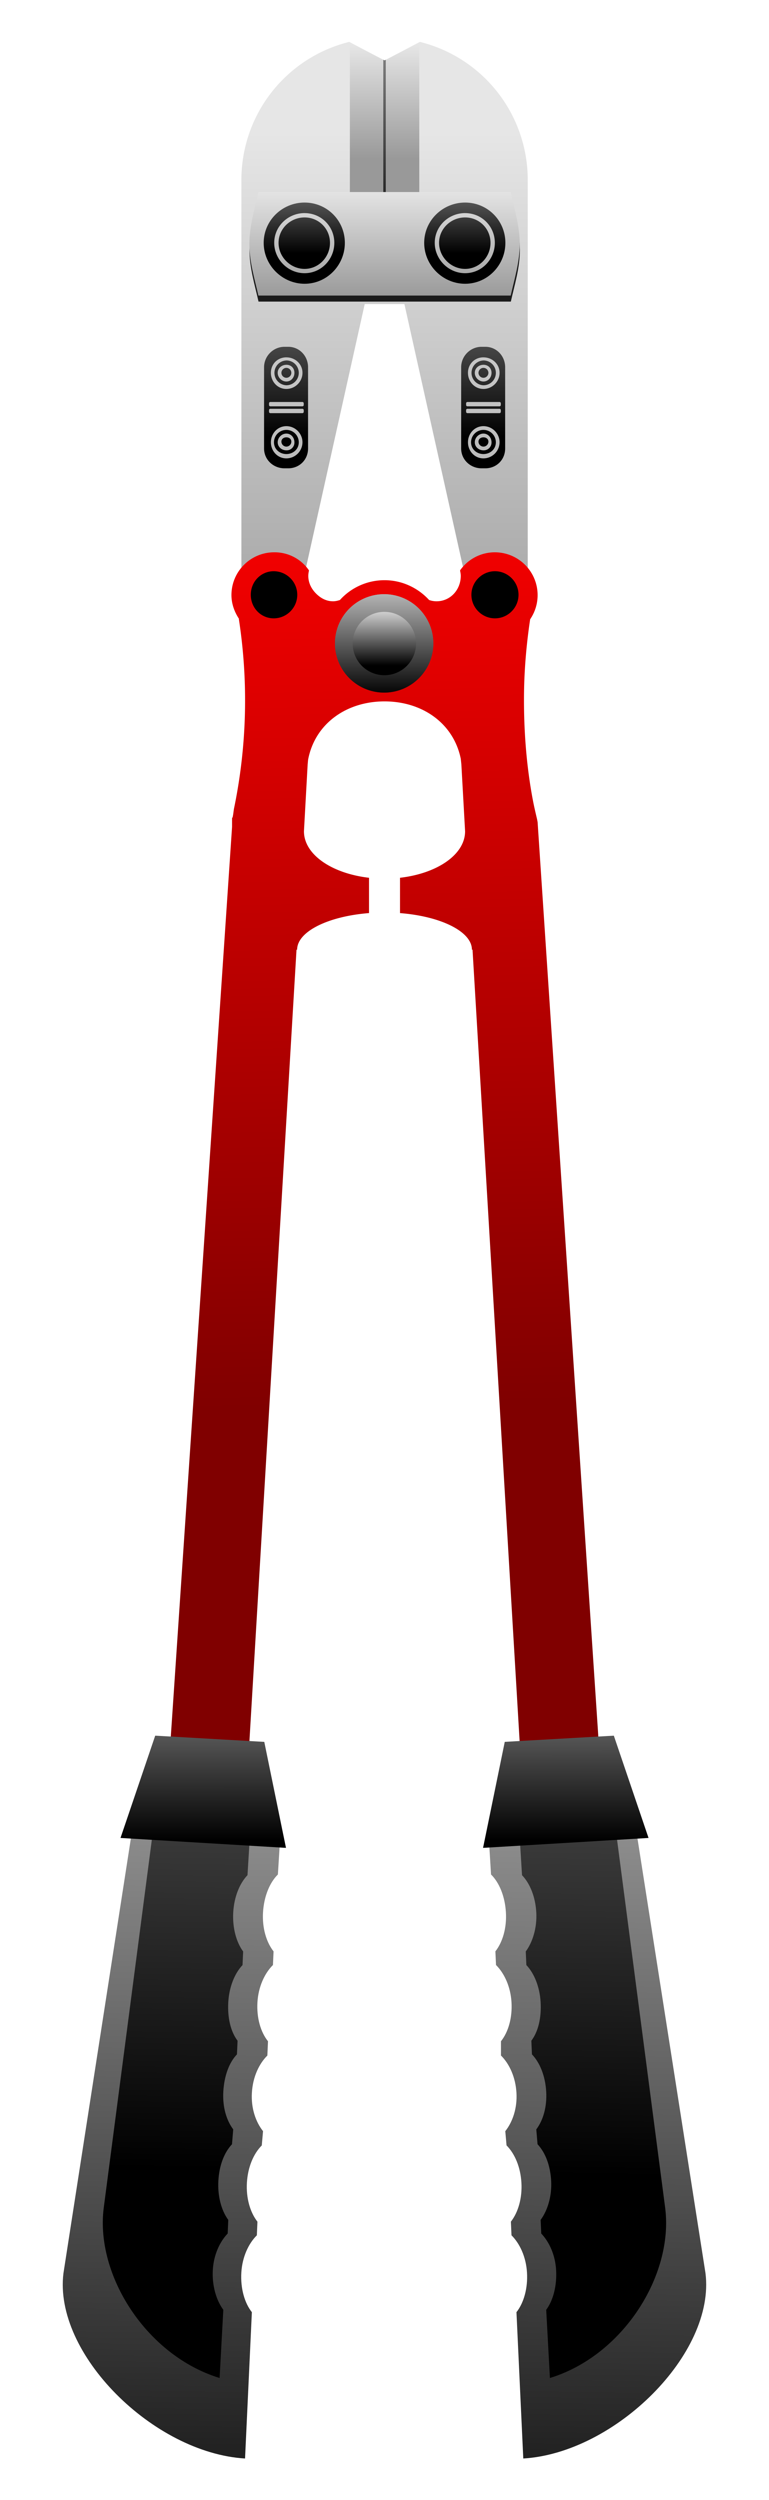 <svg xmlns="http://www.w3.org/2000/svg" xmlns:xlink="http://www.w3.org/1999/xlink" viewBox="0 0 200 650"><defs><linearGradient id="c"><stop offset="0"/><stop offset="1" stop-color="#ccc"/></linearGradient><linearGradient id="d" y2="-156.07" xlink:href="#a" gradientUnits="userSpaceOnUse" x2="325.31" y1="-126.62" x1="325.31"/><linearGradient id="e" y2="-160.49" xlink:href="#a" gradientUnits="userSpaceOnUse" x2="323.94" y1="-154.72" x1="323.94"/><linearGradient id="f" y2="-164.14" xlink:href="#b" gradientUnits="userSpaceOnUse" x2="325.69" y1="-149.93" x1="325.69"/><linearGradient id="b"><stop offset="0"/><stop offset="1" stop-color="#b3b3b3"/></linearGradient><linearGradient id="g" y2="299.11" xlink:href="#a" gradientUnits="userSpaceOnUse" x2="325.47" y1="304.64" x1="325.47"/><linearGradient id="h" y2="-155.46" xlink:href="#b" gradientUnits="userSpaceOnUse" x2="321.34" gradientTransform="translate(-.063 452.36)" y1="-149.97" x1="321.34"/><linearGradient id="i" y2="-153.97" xlink:href="#c" gradientUnits="userSpaceOnUse" x2="320.38" y1="-140.72" x1="320.38"/><linearGradient id="a"><stop offset="0" stop-color="#999"/><stop offset="1" stop-color="#e6e6e6"/></linearGradient><linearGradient id="j" y2="-123.18" gradientUnits="userSpaceOnUse" x2="303.03" gradientTransform="matrix(.316 .019 -.015 .247 215.93 384.85)" y1="-318.63" x1="293.9"><stop offset="0" stop-color="red"/><stop offset="1" stop-color="maroon"/></linearGradient><linearGradient id="k" y2="390.52" xlink:href="#c" gradientUnits="userSpaceOnUse" x2="312.01" gradientTransform="matrix(.617 .037 -.042 .698 138.32 79.408)" y1="475.73" x1="317.77"/><linearGradient id="l" y2="355.57" gradientUnits="userSpaceOnUse" x2="309.65" gradientTransform="matrix(.581 .037 -.039 .693 147.56 81.681)" y1="441.5" x1="315.46"><stop offset="0"/><stop offset="1" stop-color="#ccc"/></linearGradient><linearGradient id="m" y2="397.36" xlink:href="#c" gradientUnits="userSpaceOnUse" x2="314.51" gradientTransform="rotate(3.418 -1827.029 2330.397) scale(.618)" y1="417.74" x1="315.72"/><linearGradient id="n" y2="-132.37" xlink:href="#c" gradientUnits="userSpaceOnUse" x2="325.72" y1="-124.99" x1="325.72"/><linearGradient id="o" y2="-131.69" xlink:href="#c" gradientUnits="userSpaceOnUse" x2="325.72" y1="-125.67" x1="325.72"/><linearGradient id="p" y2="-131.79" xlink:href="#c" gradientUnits="userSpaceOnUse" x2="325.72" y1="-126.21" x1="325.72"/><linearGradient id="q" y2="-131.04" xlink:href="#c" gradientUnits="userSpaceOnUse" x2="325.72" y1="-127.09" x1="325.72"/></defs><g fill-rule="evenodd"><path d="M323.31-160.62a7.164 7.164 0 00-5.438 6.969v20.03l3.188-.187 3.031-13.596h2l3.031 13.596 3.188.188v-20.031a7.164 7.164 0 00-5.438-6.969l-1.78.938z" transform="matrix(-5.158 0 0 5.158 1776.836 839.368)" fill="url(#d)"/><path d="M323.34-160.59v9.969h3.5v-9.969l-1.75.906-1.75-.906z" transform="matrix(-5.158 0 0 5.158 1776.836 839.368)" fill="url(#e)"/><path d="M132.858 51.498c.94 4.238 2.35 8.868 2.35 13.54 0 4.672-1.41 9.14-2.35 13.378H67.235c-.94-4.238-2.349-8.706-2.349-13.378 0-4.672 1.41-9.301 2.35-13.54h65.622z" fill="#1a1a1a"/><path d="M325.03-159.72v8.094h.125v-8.094l-.063.031-.062-.031z" transform="matrix(-5.158 0 0 5.158 1776.836 839.368)" fill="url(#f)"/><path d="M318.73 299.3c-.182.822-.455 1.72-.455 2.625 0 .906.273 1.772.455 2.594h12.723c.182-.822.455-1.688.455-2.594 0-.906-.273-1.803-.455-2.625H318.73z" fill="url(#g)" transform="matrix(-5.158 0 0 5.158 1776.836 -1493.86)"/><path d="M321.03 299.83c-1.129 0-2.031.903-2.031 2.031s.903 2.063 2.031 2.063 2.063-.934 2.063-2.063-.935-2.031-2.063-2.031zm8.094 0c-1.129 0-2.031.903-2.031 2.031s.902 2.063 2.03 2.063 2.063-.934 2.063-2.063-.934-2.031-2.062-2.031zm-8.094.531c.836 0 1.531.664 1.531 1.5s-.695 1.531-1.531 1.531-1.5-.695-1.5-1.53c0-.837.664-1.5 1.5-1.5zm8.094 0c.836 0 1.531.664 1.531 1.5s-.695 1.531-1.531 1.531-1.5-.695-1.5-1.53c0-.837.664-1.5 1.5-1.5zm-8.094.219c-.714 0-1.281.567-1.281 1.281s.567 1.313 1.281 1.313 1.313-.599 1.313-1.313-.599-1.281-1.313-1.281zm8.094 0c-.714 0-1.281.567-1.281 1.281s.567 1.313 1.28 1.313c.715 0 1.313-.599 1.313-1.313s-.598-1.281-1.312-1.281z" fill="url(#h)" transform="matrix(-5.158 0 0 5.158 1776.836 -1493.86)"/><path transform="matrix(-5.158 0 0 5.158 1777.4 839.368)" d="M320.12-145.25c-.566 0-1 .465-1 1.031v4.094c0 .566.434 1 1 1h.188c.565 0 1.03-.434 1.03-1v-4.094c0-.566-.465-1.031-1.03-1.031h-.188zm9.938 0c-.566 0-1 .465-1 1.031v4.094c0 .566.434 1 1 1h.187c.566 0 1.031-.434 1.031-1v-4.094c0-.566-.465-1.031-1.031-1.031h-.188zm-9.844.531c.444 0 .781.337.781.781s-.337.813-.781.813c-.445 0-.813-.368-.813-.813s.368-.78.813-.78zm9.937 0c.444 0 .781.337.781.781s-.337.813-.78.813c-.445 0-.813-.368-.813-.813s.368-.78.812-.78zm-9.937.156a.626.626 0 10.001 1.252.626.626 0 00-.001-1.251zm9.937 0a.626.626 0 10.002 1.252.626.626 0 00-.002-1.251zm-9.937.22c.235 0 .437.17.437.405s-.202.438-.437.438c-.236 0-.407-.202-.407-.438s.171-.406.407-.406zm9.937 0c.236 0 .438.17.438.405s-.202.438-.438.438-.406-.202-.406-.438.17-.406.406-.406zm-9.937.155c-.136 0-.25.115-.25.25s.114.25.25.25.25-.114.25-.25-.114-.25-.25-.25zm9.937 0c-.136 0-.25.115-.25.25s.114.25.25.25.25-.114.25-.25-.114-.25-.25-.25zm-10.75 1.72h1.625c.033 0 .063.034.063.062v.093c0 .029-.03.063-.063.063h-1.625c-.033 0-.062-.034-.062-.063v-.093c0-.028.03-.063.062-.063zm9.938 0h1.625c.033 0 .062.034.062.062v.093c0 .029-.03.063-.062.063h-1.625c-.033 0-.063-.034-.063-.063v-.093c0-.028.03-.063.063-.063zm-9.938.343h1.625c.033 0 .063.034.063.063v.093c0 .028-.03.063-.063.063h-1.625c-.033 0-.062-.035-.062-.063v-.093c0-.029.03-.063.062-.063zm9.938 0h1.625c.033 0 .062.034.062.063v.093c0 .028-.03.063-.062.063h-1.625c-.033 0-.063-.035-.063-.063v-.093c0-.029.03-.063.063-.063zm-9.125.875c.444 0 .781.368.781.813 0 .444-.337.812-.781.812a.818.818 0 01-.813-.812c0-.445.368-.813.813-.813zm9.937 0c.444 0 .781.368.781.813 0 .444-.337.812-.78.812a.818.818 0 01-.813-.812c0-.445.368-.813.812-.813zm-9.937.188a.626.626 0 00-.625.625c0 .344.28.593.625.593.344 0 .625-.249.625-.593a.626.626 0 00-.625-.625zm9.937 0a.626.626 0 00-.625.625c0 .344.28.593.625.593s.625-.249.625-.593a.626.626 0 00-.625-.625zm-9.937.187c.235 0 .437.202.437.438 0 .235-.202.406-.437.406a.393.393 0 01-.407-.406c0-.236.171-.438.407-.438zm9.937 0c.236 0 .438.202.438.438 0 .235-.202.406-.438.406a.393.393 0 01-.406-.406c0-.236.17-.438.406-.438zm-9.937.188c-.136 0-.25.082-.25.218s.114.25.25.25.25-.114.25-.25-.114-.218-.25-.218zm9.937 0c-.136 0-.25.082-.25.218s.114.25.25.25.25-.114.25-.25-.114-.218-.25-.218z" fill="url(#i)"/><g><path d="M319.64 317.46a2.158 2.158 0 00-1.781 3.375c.19 1.264.312 2.62.312 4.063 0 1.868-.165 3.598-.468 5.156-.056.283-.125.573-.188.843-.012.051-.02.107-.031.157l-3.375 50.812 4 .25 2.656-44.625h.031c0-.914 1.57-1.684 3.625-1.844v-1.781c-1.872-.216-3.281-1.167-3.281-2.344l.188-3.375.03-.281c.366-1.792 1.943-2.891 3.845-2.891 1.901 0 3.478 1.099 3.843 2.89.02.093.02.188.032.282l.187 3.375c0 1.177-1.409 2.128-3.281 2.344v1.78c2.056.161 3.625.93 3.625 1.845h.031l2.656 44.625 4-.25-3.406-50.562v-.438c-.007-.03-.024-.032-.031-.062-.03-.132-.042-.271-.063-.407a26.903 26.903 0 01-.25-9.563c.002-.01-.002-.02 0-.03.224-.34.375-.75.375-1.188 0-1.19-.966-2.156-2.156-2.156a2.1 2.1 0 00-1.75.906c-.005.007.005.024 0 .031.017.083.031.163.031.25 0 .36-.164.67-.406.907-.23.224-.505.375-.844.375-.122 0-.23-.029-.343-.063a3.024 3.024 0 00-2.25-1c-.902 0-1.703.401-2.25 1-.122.04-.241.063-.375.063-.695 0-1.22-.58-1.22-1.281 0-.088.016-.168.032-.25.002-.01-.002-.022 0-.032a2.144 2.144 0 00-1.75-.906z" fill="url(#j)" transform="matrix(-5.158 0 0 5.158 1777.4 -1493.86)"/><path d="M312.55 381.64l-3.531 22.562c-.515 4.061 4.567 9.068 9.187 9.344l.344-7.375c-.37-.469-.579-1.205-.531-2 .047-.786.363-1.461.781-1.875l.031-.688c-.365-.466-.578-1.183-.531-1.969.047-.785.332-1.455.75-1.875l.063-.718c-.366-.461-.61-1.152-.563-1.938.047-.79.359-1.458.781-1.875v-.719c-.37-.464-.578-1.177-.531-1.968.047-.786.363-1.461.781-1.875l.031-.688c-.365-.466-.578-1.183-.53-1.969.047-.793.327-1.49.75-1.906l.124-2.031zm25.341 0l-7.438.438.126 2.03c.422.417.702 1.114.75 1.907.047.786-.166 1.503-.532 1.969l.031.687c.418.414.735 1.09.782 1.875.047.791-.161 1.505-.532 1.969l.032.719c.422.417.734 1.084.78 1.875.048.785-.196 1.476-.562 1.937l.063.719c.418.42.703 1.09.75 1.875.047.786-.166 1.503-.531 1.969l.03.687c.419.414.735 1.09.782 1.875.048.795-.16 1.531-.531 2l.344 7.375c4.62-.276 9.67-5.282 9.156-9.344z" fill="url(#k)" transform="matrix(-5.158 0 0 5.158 1777.4 -1493.86)"/><path d="M313.55 381.8l-2.5 19.125c-.425 3.382 2.127 7.436 5.813 8.563l.187-3.438c-.349-.465-.545-1.211-.5-2 .044-.78.357-1.433.75-1.844l.031-.687c-.343-.463-.575-1.189-.531-1.97.044-.78.294-1.426.687-1.843l.063-.75c-.344-.457-.544-1.126-.5-1.906.045-.785.321-1.461.719-1.875l.03-.688c-.347-.46-.512-1.152-.468-1.937.044-.78.326-1.464.719-1.875l.031-.688c-.343-.462-.575-1.188-.531-1.968.044-.788.321-1.462.719-1.875l.125-2.032-4.844-.312zm23.312 0l-4.875.313.125 2.03c.397.414.674 1.089.719 1.876.044.78-.157 1.506-.5 1.969l.031.687c.393.411.675 1.095.719 1.875.044.785-.121 1.477-.469 1.938l.031.687c.398.414.643 1.09.688 1.875.044.78-.157 1.449-.5 1.906l.062.75c.394.417.644 1.064.688 1.844.044.78-.157 1.506-.5 1.969l.03.687c.394.411.707 1.064.75 1.844.045.789-.182 1.535-.53 2l.187 3.438c3.686-1.126 6.269-5.18 5.844-8.563l-2.5-19.125z" fill="url(#l)" transform="matrix(-5.158 0 0 5.158 1777.4 -1493.86)"/><path d="M313.64 377.11l-1.75 5.156 8.344.5-1.094-5.344-5.5-.312zm23.125 0l-5.5.313-1.094 5.343 8.344-.5-1.75-5.156z" fill="url(#m)" transform="matrix(-5.158 0 0 5.158 1777.4 -1493.86)"/><path d="M328.01-128.74a2.364 2.364 0 11-4.729 0 2.364 2.364 0 014.729 0z" transform="matrix(-5.41 0 0 5.41 1861.65 863.765)" fill="url(#n)"/><path d="M328.01-128.74a2.364 2.364 0 11-4.729 0 2.364 2.364 0 014.729 0z" transform="matrix(-3.485 0 0 3.485 1234.84 615.979)" fill="url(#o)"/><path transform="matrix(-5.41 0 0 5.41 1861.65 863.765)" d="M328.01-128.74a2.364 2.364 0 11-4.729 0 2.364 2.364 0 014.729 0z" fill="url(#p)"/><path transform="matrix(-3.485 0 0 3.485 1234.84 615.979)" d="M328.01-128.74a2.364 2.364 0 11-4.729 0 2.364 2.364 0 014.729 0z" fill="url(#q)"/><path d="M128.729 148.519c3.369 0 6.125 2.756 6.125 6.125s-2.756 6.125-6.125 6.125-6.125-2.757-6.125-6.125 2.756-6.125 6.125-6.125zm-57.542 0c3.369 0 6.125 2.756 6.125 6.125s-2.756 6.125-6.125 6.125-5.963-2.757-5.963-6.125 2.595-6.125 5.963-6.125z"/></g></g></svg>